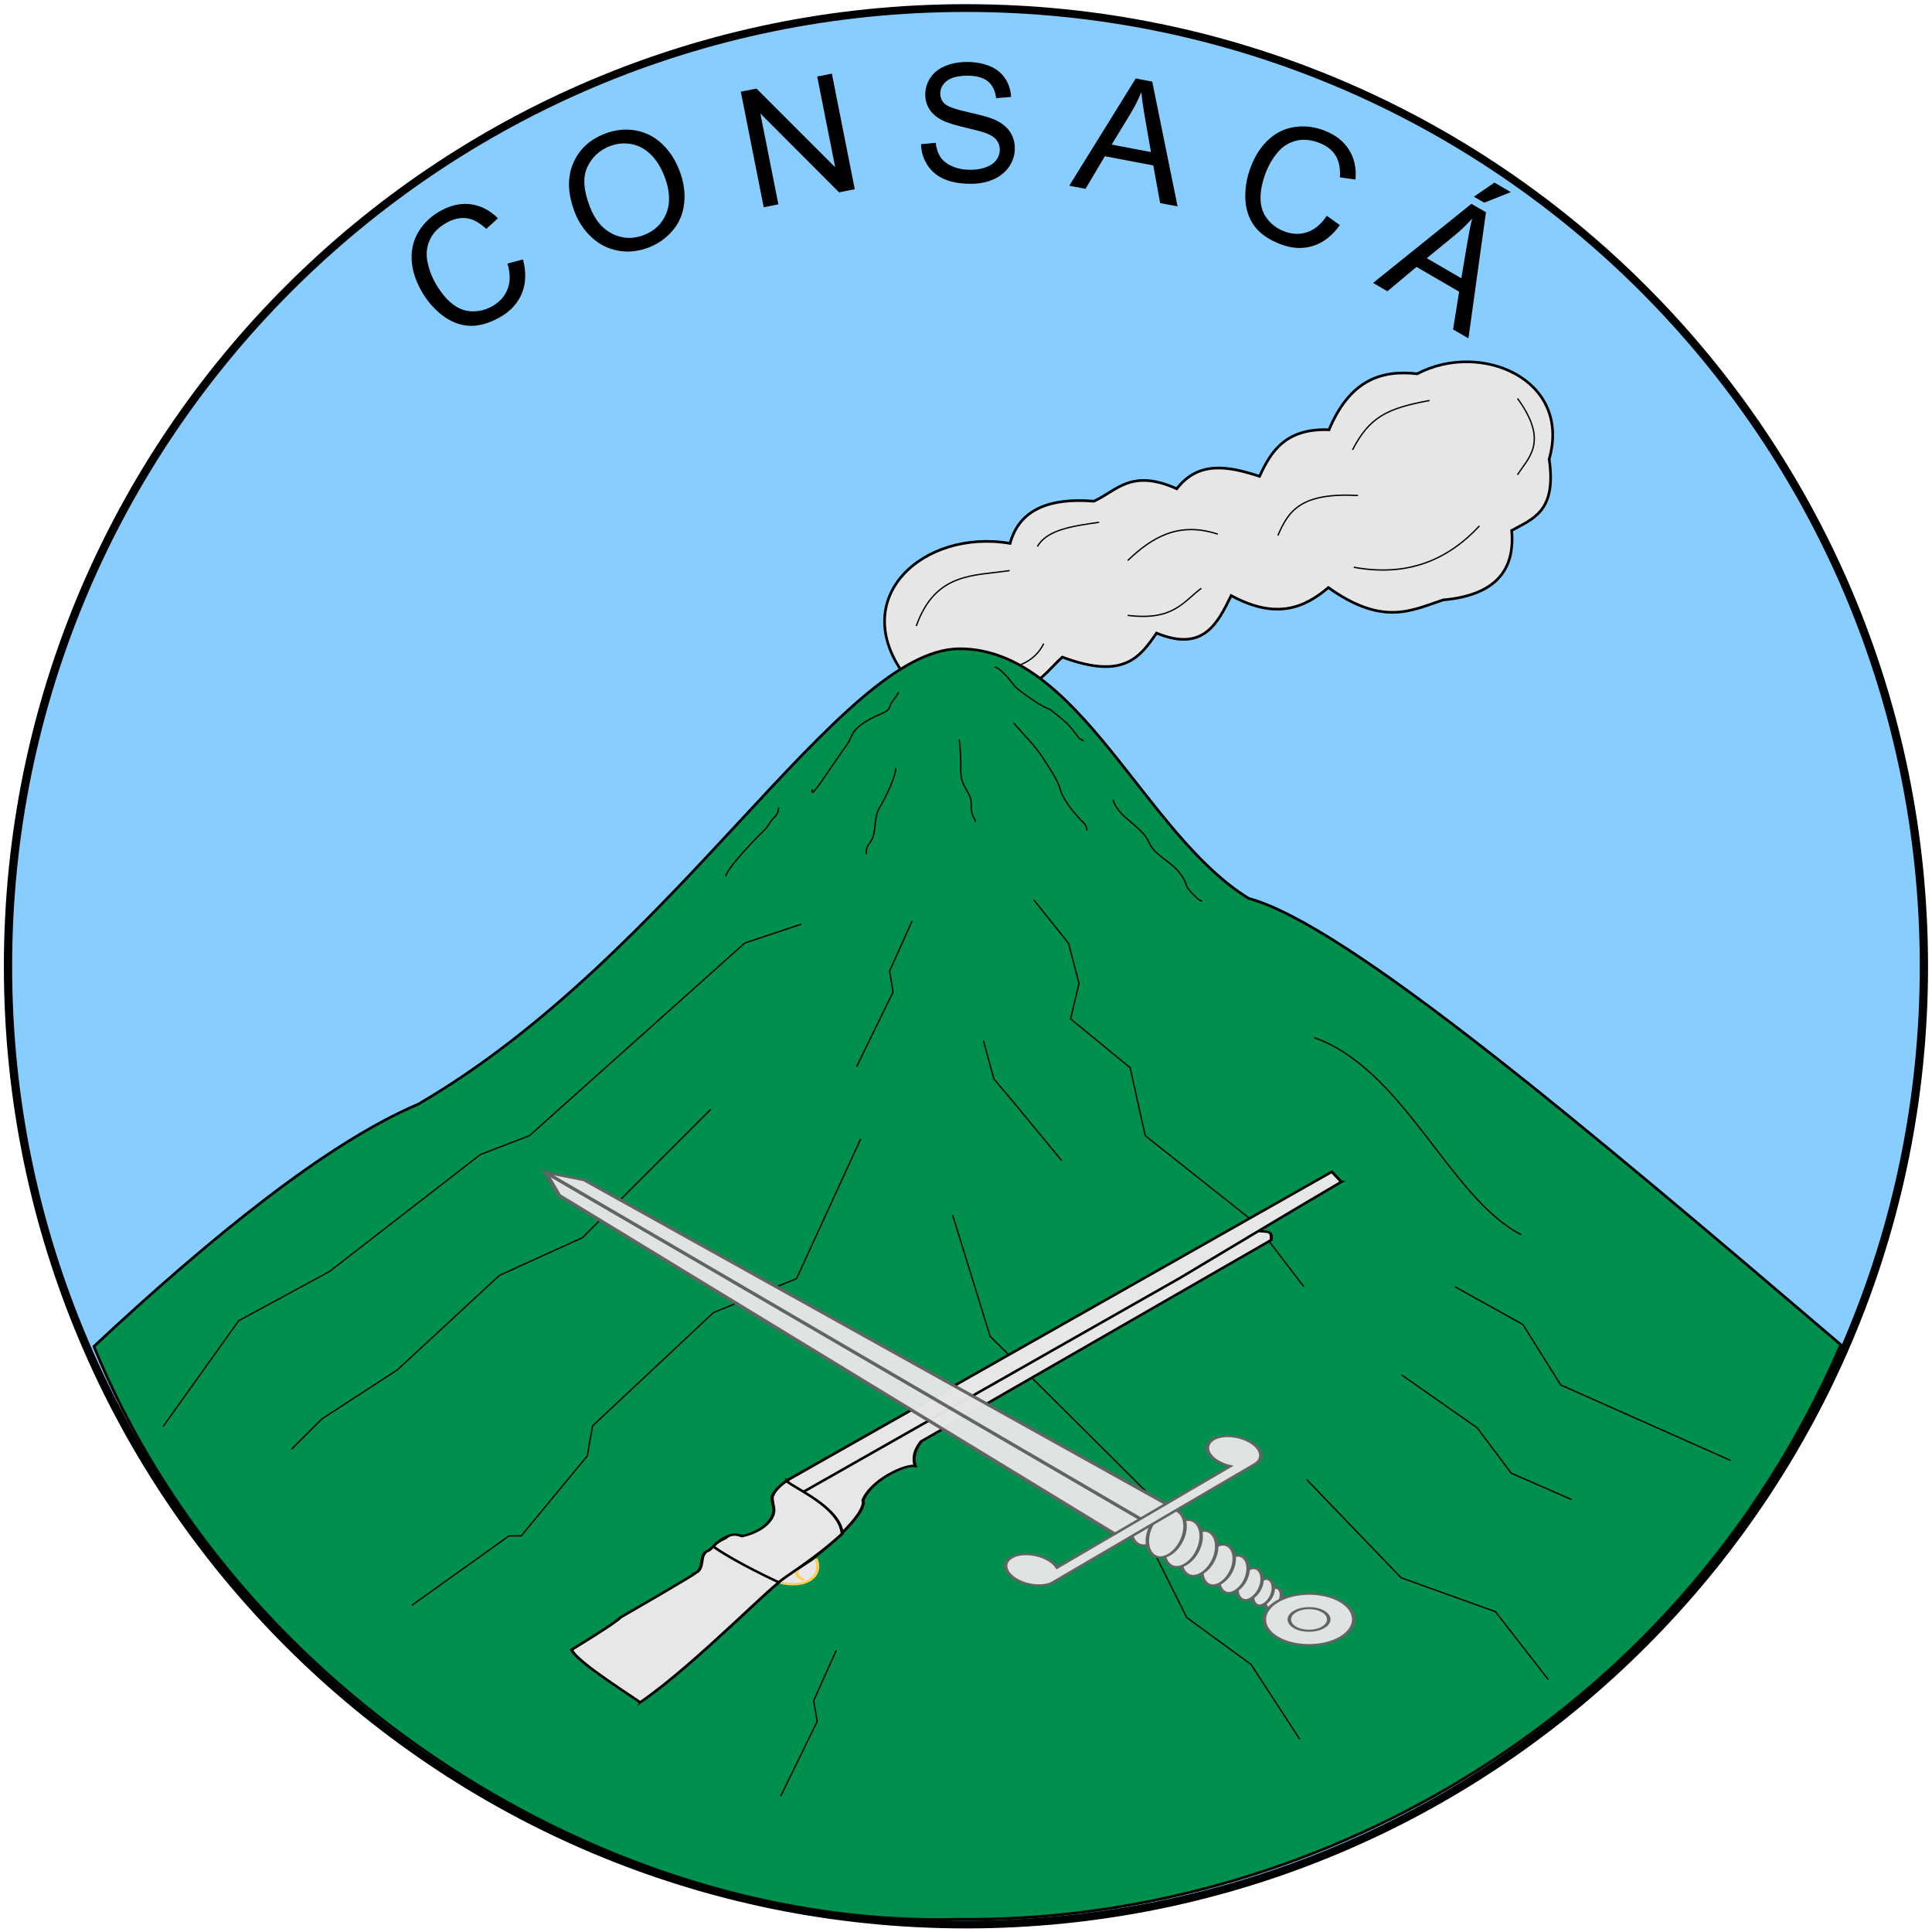 <?xml version="1.0" encoding="UTF-8" standalone="no"?>
<!-- Created with Inkscape (http://www.inkscape.org/) -->
<svg
   xmlns:dc="http://purl.org/dc/elements/1.1/"
   xmlns:cc="http://creativecommons.org/ns#"
   xmlns:rdf="http://www.w3.org/1999/02/22-rdf-syntax-ns#"
   xmlns:svg="http://www.w3.org/2000/svg"
   xmlns="http://www.w3.org/2000/svg"
   xmlns:sodipodi="http://sodipodi.sourceforge.net/DTD/sodipodi-0.dtd"
   xmlns:inkscape="http://www.inkscape.org/namespaces/inkscape"
   width="723"
   height="723"
   id="svg2"
   version="1.1"
   inkscape:version="0.46"
   sodipodi:docname="Escudo_de_Consacá.svg"
   sodipodi:version="0.32"
   inkscape:output_extension="org.inkscape.output.svg.inkscape">
  <defs
     id="defs4" />
  <sodipodi:namedview
     id="base"
     pagecolor="#ffffff"
     bordercolor="#666666"
     borderopacity="1.0"
     inkscape:pageopacity="0.0"
     inkscape:pageshadow="2"
     inkscape:zoom="0.70401107"
     inkscape:cx="361.5"
     inkscape:cy="361.5"
     inkscape:document-units="px"
     inkscape:current-layer="layer1"
     showgrid="false"
     showguides="true"
     inkscape:guide-bbox="true"
     inkscape:window-width="1366"
     inkscape:window-height="716"
     inkscape:window-x="-8"
     inkscape:window-y="-8"
     inkscape:window-maximized="1" />
  <g
     inkscape:label="Capa 1"
     inkscape:groupmode="layer"
     id="layer1"
     transform="translate(0,-329.362)">
    <path
       sodipodi:type="arc"
       style="fill:#87cdff;fill-opacity:1;stroke:#000000;stroke-width:2.568;stroke-linecap:round;stroke-linejoin:round;stroke-miterlimit:3.864;stroke-opacity:1;stroke-dasharray:none"
       id="path2985"
       sodipodi:cx="401.5"
       sodipodi:cy="373.5"
       sodipodi:rx="297.5"
       sodipodi:ry="316.5"
       d="M 699,373.5 C 699,548.298 565.805,690 401.5,690 237.195,690 104,548.298 104,373.5 104,198.702 237.195,57 401.5,57 565.805,57 699,198.702 699,373.5 z"
       transform="matrix(1.205,0,0,1.133,-122.324,267.798)" />
    <path
       style="fill:#e6e6e6;fill-opacity:1;fill-rule:evenodd;stroke:#000000;stroke-width:1;stroke-linecap:butt;stroke-linejoin:miter;stroke-miterlimit:4;stroke-dasharray:none;stroke-opacity:1"
       d="M 339.09,582.819 C 316.406,553.26 345.464,527.155 377.992,532.706 C 381.038,521.617 390.282,515.393 409.402,516.922 C 417.97,512.982 423.285,504.621 440.38,512.27 C 448.523,501.679 459.736,503.802 471.358,507.619 C 475.698,498.01 481.383,489.582 497.357,490.187 C 505.028,471.728 516.86,467.649 530.336,469.248 C 553.865,456.82 588.253,471.071 579.742,501.182 C 582.622,520.948 573.511,523.481 565.702,527.885 C 567.045,542.758 559.624,552.128 540.055,553.872 C 528.307,557.742 517.637,563.883 497.118,549.251 C 488.068,556.901 477.529,561.338 460.728,552.256 C 455.53,562.995 450.115,573.414 432.808,566.286 C 426.703,575.057 420.715,583.95 397.556,575.269 C 389.692,582.279 385.303,592.876 362.303,584.252 C 357.638,588.634 349.811,588.015 339.09,582.819 z"
       id="path4605"
       sodipodi:nodetypes="cccccccccccccccc" />
    <path
       style="fill:none;fill-rule:evenodd;stroke:#000000;stroke-width:0.5;stroke-linecap:butt;stroke-linejoin:miter;stroke-miterlimit:4;stroke-dasharray:none;stroke-opacity:1"
       d="M 365.043,577.723 C 379.067,582.526 387.723,576.393 390.571,570.198"
       id="path3708"
       sodipodi:nodetypes="cc" />
    <path
       inkscape:connector-curvature="0"
       sodipodi:nodetypes="ccccccsc"
       d="M 359.142,572.151 C 314.408,572.151 252.746,686.701 156.444,742.6 C 122.351,757.071 78.615,792.626 35.134,833.223 C 88.125,962.894 227.69,1051.352 359.142,1047.573 C 486.919,1049.035 626.98,975.974 688.869,832.573 C 593.284,751.005 503.966,675.457 467.335,665.598 C 428.083,641.486 403.875,572.151 359.142,572.151 L 359.142,572.151 z"
       style="fill:#008f4c;stroke:#000000;stroke-width:1;stroke-linecap:round;stroke-linejoin:round;stroke-miterlimit:4;stroke-opacity:1;stroke-dasharray:none;display:inline"
       id="path30295-9" />
    <path
       inkscape:connector-curvature="0"
       sodipodi:nodetypes="cc"
       d="M 569.093,791.321 C 542.573,777.589 525.435,729.644 491.99,717.743"
       style="fill:#008f4c;stroke:#000000;stroke-width:0.5;stroke-linecap:round;stroke-linejoin:round;stroke-miterlimit:4;stroke-dasharray:none;stroke-opacity:1;display:inline"
       id="path34292-2" />
    <path
       inkscape:connector-curvature="0"
       id="path5029-5"
       d="m 271.682,657.314 c 0,-2.619 10.661,-13.763 14.24,-17.165 1.598,-1.518 2.026,-3.246 4.168,-5.282 1.054,-1.001 1.114,-2.254 1.389,-3.301"
       style="fill:none;stroke:#000000;stroke-width:0.5;stroke-linecap:butt;stroke-linejoin:miter;stroke-miterlimit:4;stroke-opacity:1;stroke-dasharray:none;display:inline"
       sodipodi:nodetypes="cscc" />
    <path
       inkscape:connector-curvature="0"
       id="path5039"
       d="m 335.241,616.712 c 0,3.278 -4.066,11.612 -5.904,14.524 -2.132,3.377 -1.54,7.177 -2.431,10.563 -1.027,3.904 -2.779,2.905 -2.779,7.262"
       style="fill:none;stroke:#000000;stroke-width:0.5;stroke-linecap:butt;stroke-linejoin:miter;stroke-miterlimit:4;stroke-opacity:1;stroke-dasharray:none;display:inline"
       sodipodi:nodetypes="cssc" />
    <path
       inkscape:connector-curvature="0"
       id="path5041-5"
       d="M 304.007,624.672 C 302.596,630.037 310.826,616.357 316.857,608.168 C 318.467,605.982 318.618,603.854 320.678,601.896 C 322.863,599.819 325.274,598.556 327.971,597.274 C 330.679,595.988 332.544,595.735 333.181,593.313 C 333.536,591.963 335.205,590.457 335.96,589.022 C 336.075,588.802 336.191,588.582 336.307,588.362"
       style="fill:none;stroke:#000000;stroke-width:0.5;stroke-linecap:butt;stroke-linejoin:miter;stroke-miterlimit:4;stroke-dasharray:none;stroke-opacity:1;display:inline"
       sodipodi:nodetypes="csssccc" />
    <path
       inkscape:connector-curvature="0"
       id="path5043"
       d="M 372.223,579.244 C 372.739,578.265 376.398,581.696 379.517,585.846 C 380.636,587.334 384.046,589.569 385.769,590.797 C 387.823,592.262 390.18,593.795 392.715,594.758 C 393.403,595.02 393.873,595.639 394.452,596.079 C 396.732,597.813 399.33,599.84 401.051,602.021 C 401.915,603.116 402.85,604.41 403.829,605.652 C 403.961,605.818 405.245,606.459 405.566,606.642"
       style="fill:none;stroke:#000000;stroke-width:0.5;stroke-linecap:butt;stroke-linejoin:miter;stroke-miterlimit:4;stroke-dasharray:none;stroke-opacity:1;display:inline"
       sodipodi:nodetypes="csscsscc" />
    <path
       inkscape:connector-curvature="0"
       id="path5045-1"
       d="m 379.35,599.877 c 2.305,2.921 8.029,8.537 10.767,12.874 2.025,3.208 5.633,8.21 6.599,11.884 1.082,4.113 5.804,9.807 9.03,12.874 0.781,0.742 0.827,1.619 1.042,2.641"
       style="fill:none;stroke:#000000;stroke-width:0.5;stroke-linecap:butt;stroke-linejoin:miter;stroke-miterlimit:4;stroke-opacity:1;stroke-dasharray:none;display:inline"
       sodipodi:nodetypes="csssc" />
    <path
       inkscape:connector-curvature="0"
       id="path5047"
       d="m 358.859,606.149 c 0.453,0.431 0.695,7.514 0.695,9.243 0,1.931 -0.113,3.863 0.347,5.612 0.649,2.466 2.091,4.143 3.126,6.602 0.905,2.15 -0.136,4.694 1.042,6.932 0.387,0.735 0.674,1.611 1.042,2.311"
       style="fill:none;stroke:#000000;stroke-width:0.5;stroke-linecap:butt;stroke-linejoin:miter;stroke-miterlimit:4;stroke-opacity:1;stroke-dasharray:none;display:inline"
       sodipodi:nodetypes="cssscc" />
    <path
       inkscape:connector-curvature="0"
       id="path5059"
       d="m 416.513,628.596 c 1.758,6.685 10.853,9.777 13.545,16.175 1.852,4.4 8.19,7.187 11.114,10.893 1.204,1.525 2.305,3.152 2.778,4.951 0.392,1.489 2.753,3.607 3.82,4.621 0.848,0.806 1.007,1.065 2.084,1.32"
       style="fill:none;stroke:#000000;stroke-width:0.5;stroke-linecap:butt;stroke-linejoin:miter;stroke-opacity:1;display:inline;stroke-miterlimit:4;stroke-dasharray:none"
       sodipodi:nodetypes="csscsc" />
    <path
       style="fill:none;fill-rule:evenodd;stroke:#000000;stroke-width:0.5;stroke-linecap:butt;stroke-linejoin:miter;stroke-miterlimit:4;stroke-dasharray:none;stroke-opacity:1"
       d="M 342.884,563.641 C 350.093,543.373 364.558,544.918 377.834,542.885"
       id="path3704"
       sodipodi:nodetypes="cc" />
    <path
       style="fill:none;fill-rule:evenodd;stroke:#000000;stroke-width:0.5;stroke-linecap:butt;stroke-linejoin:miter;stroke-miterlimit:4;stroke-dasharray:none;stroke-opacity:1"
       d="M 388.206,533.885 C 391.845,527.516 401.627,526.211 411.3,524.815"
       id="path3706"
       sodipodi:nodetypes="cc" />
    <path
       style="fill:none;fill-rule:evenodd;stroke:#000000;stroke-width:0.5;stroke-linecap:butt;stroke-linejoin:miter;stroke-miterlimit:4;stroke-dasharray:none;stroke-opacity:1"
       d="M 422.002,559.64 C 439.108,561.778 442.764,554.552 449.566,549.516"
       id="path3710"
       sodipodi:nodetypes="cc" />
    <path
       style="fill:none;fill-rule:evenodd;stroke:#000000;stroke-width:0.5;stroke-linecap:butt;stroke-linejoin:miter;stroke-miterlimit:4;stroke-dasharray:none;stroke-opacity:1"
       d="M 422.023,539.12 C 430.987,530.537 440.998,524.392 455.733,529.256"
       id="path3712"
       sodipodi:nodetypes="cc" />
    <path
       style="fill:none;fill-rule:evenodd;stroke:#000000;stroke-width:0.5;stroke-linecap:butt;stroke-linejoin:miter;stroke-miterlimit:4;stroke-dasharray:none;stroke-opacity:1"
       d="M 506.604,541.641 C 526.718,545.323 541.782,538.942 553.639,526.173"
       id="path3714"
       sodipodi:nodetypes="cc" />
    <path
       style="fill:none;fill-rule:evenodd;stroke:#000000;stroke-width:0.5;stroke-linecap:butt;stroke-linejoin:miter;stroke-miterlimit:4;stroke-dasharray:none;stroke-opacity:1"
       d="M 567.893,507.046 C 571.705,500.813 579.89,494.886 567.878,478.466"
       id="path3716"
       sodipodi:nodetypes="cc" />
    <path
       style="fill:none;fill-rule:evenodd;stroke:#000000;stroke-width:0.5;stroke-linecap:butt;stroke-linejoin:miter;stroke-miterlimit:4;stroke-dasharray:none;stroke-opacity:1"
       d="M 534.964,479.238 C 518.978,482.178 512.461,485.479 506.141,497.725"
       id="path3718"
       sodipodi:nodetypes="cc" />
    <path
       style="fill:none;fill-rule:evenodd;stroke:#000000;stroke-width:0.5;stroke-linecap:butt;stroke-linejoin:miter;stroke-miterlimit:4;stroke-dasharray:none;stroke-opacity:1"
       d="M 508.185,514.777 C 486.858,513.659 482.152,520.467 478.228,529.768"
       id="path3720"
       sodipodi:nodetypes="cc" />
    <path
       style="fill:none;fill-rule:evenodd;stroke:#000000;stroke-width:0.5;stroke-linecap:butt;stroke-linejoin:miter;stroke-miterlimit:4;stroke-dasharray:none;stroke-opacity:1"
       d="M 299.921,675.191 L 278.72,682.258 L 198.156,754.342 L 179.782,761.409 L 123.246,805.224 L 89.325,823.598 L 61.057,863.173"
       id="path3834"
       sodipodi:nodetypes="ccccccc" />
    <path
       style="fill:none;fill-rule:evenodd;stroke:#000000;stroke-width:0.5;stroke-linecap:butt;stroke-linejoin:miter;stroke-miterlimit:4;stroke-dasharray:none;stroke-opacity:1"
       d="M 266.027,744.462 L 217.972,792.517 L 186.877,806.651 L 148.715,841.986 L 120.447,860.361 L 109.14,871.668"
       id="path3836" />
    <path
       style="fill:none;fill-rule:evenodd;stroke:#000000;stroke-width:0.5;stroke-linecap:butt;stroke-linejoin:miter;stroke-miterlimit:4;stroke-dasharray:none;stroke-opacity:1"
       d="M 487.931,810.892 L 469.557,786.864 L 428.568,754.356 L 422.915,728.915 L 400.642,710.653 L 403.785,697.343 L 399.884,682.388 L 386.879,666.133"
       id="path3838"
       sodipodi:nodetypes="ccccc" />
    <path
       style="fill:none;fill-rule:evenodd;stroke:#000000;stroke-width:0.5;stroke-linecap:butt;stroke-linejoin:miter;stroke-miterlimit:4;stroke-dasharray:none;stroke-opacity:1"
       d="M 544.467,810.892 L 569.908,825.026 L 584.042,847.64 L 647.645,875.908"
       id="path3840" />
    <path
       style="fill:none;fill-rule:evenodd;stroke:#000000;stroke-width:0.5;stroke-linecap:butt;stroke-linejoin:miter;stroke-miterlimit:4;stroke-dasharray:none;stroke-opacity:1"
       d="M 488.983,883.038 L 524.318,919.787 L 559.653,932.507 L 579.441,957.948"
       id="path3842" />
    <path
       style="fill:none;fill-rule:evenodd;stroke:#000000;stroke-width:0.5;stroke-linecap:butt;stroke-linejoin:miter;stroke-miterlimit:4;stroke-dasharray:none;stroke-opacity:1"
       d="M 524.539,843.909 L 552.807,863.697 L 565.527,880.658 L 588.142,890.552"
       id="path3844" />
    <path
       style="fill:none;fill-rule:evenodd;stroke:#000000;stroke-width:0.5;stroke-linecap:butt;stroke-linejoin:miter;stroke-miterlimit:4;stroke-dasharray:none;stroke-opacity:1"
       d="M 322.111,755.543 L 298.084,807.839 L 266.989,820.559 L 221.76,862.961 L 219.774,874.203 L 195.065,904.113 L 190.514,904.113 L 154.102,930.121"
       id="path3846"
       sodipodi:nodetypes="cccc" />
    <path
       style="fill:none;fill-rule:evenodd;stroke:#000000;stroke-width:0.5;stroke-linecap:butt;stroke-linejoin:miter;stroke-miterlimit:4;stroke-dasharray:none;stroke-opacity:1"
       d="M 356.485,784.037 L 370.533,829.434 L 428.568,887.215 L 433.045,912.565 L 444.099,934.673 L 468.157,952.229 L 486.363,980.188"
       id="path3848"
       sodipodi:nodetypes="ccc" />
    <g
       transform="matrix(0.552,-0.313,0.44,0.409,87.28,786.366)"
       style="fill:#e7e7e7;stroke:#000000;stroke-width:1.658;stroke-miterlimit:4;stroke-opacity:1;stroke-dasharray:none"
       id="Rifle">
      <path
         d="m 435.579,326.381 -318.991,-0.568 c -6.847,3.17 -2.658,9.995 -3.994,11.16 -10.724,2.776 -16.198,10.559 -18.86,11.559 -14.412,2.382 -21.716,-5.42 -22.278,-6.166 -5.871,-8.875 -19.208,-0.646 -21.558,-2.207 -5.682,0.308 -8.52,9.361 -14.949,8.735 0.464,0.654 -46.492,1.054 -51.507,1.064 -3.423,1.584 -35.051,2.616 -35.051,2.616 -3.684,8.595 5.534,51.58 4.869,52.065 42.162,-3.996 114.043,-26.024 116.952,-23.715 29.747,-2.129 64.858,-10.806 68.543,-19.401 12.775,-8.975 34.242,-6.862 37.512,-2.667 4.448,-9.182 13.085,-11.539 13.752,-12.027 l 238.458,-1.651 c 5.259,-5.315 1.854,-5.624 -1.42,-9.438 0,0 7.402,-1.666 7.964,-1.11 3.626,-2.727 2.346,-7.434 0.558,-8.249 z"
         style="fill:#e7e7e7;stroke-width:1.658;stroke-miterlimit:4;stroke-dasharray:none"
         id="Wood"
         inkscape:connector-curvature="0" />
      <path
         d="m 484.431,334.717 0.563,-8.789 -368.406,-0.115 c -6.847,3.17 -3.325,10.484 -4.758,11.741 l 261.352,-0.228 c 0,0 88.529,-2.328 111.249,-2.609 z"
         style="fill:#e7e7e7;stroke-width:1.658;stroke-miterlimit:4;stroke-dasharray:none"
         id="barrel"
         inkscape:connector-curvature="0" />
      <path
         d="m 92.567,379.518 c -4.76,12.118 -17.849,14.472 -26.427,1.585"
         style="fill:#e7e7e7;stroke:#ffcd50;stroke-width:1.658;stroke-miterlimit:4;stroke-dasharray:none"
         id="avtryckare1"
         inkscape:connector-curvature="0" />
      <path
         d="m 79.497,380.163 c -4.576,3.125 -1.59,7.607 -1.59,7.607"
         style="fill:#e7e7e7;stroke:#ffcd50;stroke-width:1.658;stroke-miterlimit:4;stroke-dasharray:none"
         id="avtryckare2"
         inkscape:connector-curvature="0" />
      <path
         d="m 115.358,325.934 c -0.255,6.253 10.653,31.969 -0.487,47.913 -23.629,5.697 -45.214,5.953 -48.731,7.256 -8.003,-22.652 -10.798,-36.51 -11.316,-41.426 3.048,-1.766 8.907,-0.94 8.907,-0.94 5.79,-1.539 7.72,4.195 7.72,4.195 11.597,4.402 22.807,0.573 26.664,-6.513 5.012,-8.814 4.7,-5.872 5.276,-7.02 4.671,-3.031 11.966,-3.465 11.966,-3.465 z"
         style="fill:#e7e7e7;stroke-width:1.658;stroke-miterlimit:4;stroke-dasharray:none"
         id="chamber"
         inkscape:connector-curvature="0" />
    </g>
    <g
       transform="matrix(-4.504,0.009,-0.005,2.648,2270.325,-864.338)"
       style="opacity:0.98;fill:#e3e4e5;fill-opacity:1;stroke:#636363;stroke-width:0.29;stroke-miterlimit:4;stroke-opacity:1;stroke-dasharray:none;display:inline"
       id="g5462-6">
      <path
         d="m 406.962,661.591 c -0.657,0.575 -0.787,2.394 -0.291,4.061 0.497,1.667 1.432,2.552 2.089,1.976 0.658,-0.575 0.788,-2.394 0.291,-4.061 -0.497,-1.667 -1.432,-2.552 -2.089,-1.976 z"
         style="fill:#e3e4e5;fill-opacity:1;fill-rule:evenodd;stroke:#636363;stroke-width:0.29;stroke-linecap:butt;stroke-linejoin:miter;stroke-miterlimit:4;stroke-opacity:1;stroke-dasharray:none;display:inline"
         id="path6627-0"
         inkscape:connector-curvature="0" />
      <g
         transform="matrix(-0.123,-0.119,0.119,-0.123,370.259,770.709)"
         style="fill:#e3e4e5;fill-opacity:1;stroke:#636363;stroke-width:1.689;stroke-miterlimit:4;stroke-opacity:1;stroke-dasharray:none;display:inline"
         id="g11666-3">
        <path
           d="m 278.553,507.668 c 0.144,-1.702 -2.259,-4.501 -5.365,-6.252 -3.106,-1.751 -5.739,-1.791 -5.88,-0.088 -0.144,1.702 2.259,4.502 5.365,6.253 3.106,1.751 5.739,1.79 5.88,0.087 z"
           style="fill:#e3e4e5;fill-opacity:1;fill-rule:evenodd;stroke:#636363;stroke-width:1.689;stroke-linecap:butt;stroke-linejoin:miter;stroke-miterlimit:4;stroke-opacity:1;stroke-dasharray:none"
           id="path6609-8"
           inkscape:connector-curvature="0" />
        <path
           d="m 280.456,515.571 c 0.195,-2.315 -3.018,-6.092 -7.175,-8.436 -4.157,-2.343 -7.684,-2.366 -7.876,-0.05 -0.195,2.315 3.018,6.092 7.175,8.436 4.157,2.343 7.684,2.366 7.876,0.05 z"
           style="fill:#e3e4e5;fill-opacity:1;fill-rule:evenodd;stroke:#636363;stroke-width:1.689;stroke-linecap:butt;stroke-linejoin:miter;stroke-miterlimit:4;stroke-opacity:1;stroke-dasharray:none"
           id="path6611-0"
           inkscape:connector-curvature="0" />
        <path
           d="m 282.362,523.792 c 0.247,-2.933 -3.777,-7.693 -8.987,-10.63 -5.211,-2.937 -9.633,-2.939 -9.876,-0.005 -0.247,2.934 3.777,7.693 8.987,10.63 5.21,2.937 9.632,2.94 9.876,0.005 z"
           style="fill:#e3e4e5;fill-opacity:1;fill-rule:evenodd;stroke:#636363;stroke-width:1.689;stroke-linecap:butt;stroke-linejoin:miter;stroke-miterlimit:4;stroke-opacity:1;stroke-dasharray:none"
           id="path6613-1"
           inkscape:connector-curvature="0" />
        <path
           d="m 284.27,534.217 c 0.299,-3.555 -4.537,-9.301 -10.801,-12.833 -6.264,-3.531 -11.583,-3.51 -11.878,0.047 -0.299,3.555 4.537,9.301 10.801,12.833 6.264,3.531 11.583,3.51 11.878,-0.047 z"
           style="fill:#e3e4e5;fill-opacity:1;fill-rule:evenodd;stroke:#636363;stroke-width:1.689;stroke-linecap:butt;stroke-linejoin:miter;stroke-miterlimit:4;stroke-opacity:1;stroke-dasharray:none"
           id="path6615-2"
           inkscape:connector-curvature="0" />
        <path
           d="m 286.162,546.575 c 0.351,-4.174 -5.291,-10.9 -12.599,-15.02 -7.309,-4.121 -13.517,-4.075 -13.864,0.101 -0.351,4.175 5.29,10.9 12.599,15.021 7.309,4.12 13.517,4.075 13.864,-0.102 z"
           style="fill:#e3e4e5;fill-opacity:1;fill-rule:evenodd;stroke:#636363;stroke-width:1.689;stroke-linecap:butt;stroke-linejoin:miter;stroke-miterlimit:4;stroke-opacity:1;stroke-dasharray:none"
           id="path6617-5"
           inkscape:connector-curvature="0" />
        <path
           d="m 287.413,558.031 c 0.387,-4.594 -5.787,-11.976 -13.787,-16.486 -8,-4.511 -14.797,-4.44 -15.179,0.157 -0.386,4.594 5.787,11.976 13.788,16.486 8,4.511 14.797,4.44 15.178,-0.157 z"
           style="fill:#e3e4e5;fill-opacity:1;fill-rule:evenodd;stroke:#636363;stroke-width:1.689;stroke-linecap:butt;stroke-linejoin:miter;stroke-miterlimit:4;stroke-opacity:1;stroke-dasharray:none"
           id="path6619-0"
           inkscape:connector-curvature="0" />
        <path
           d="m 288.932,572.321 c 0.427,-5.076 -6.394,-13.232 -15.233,-18.215 -8.839,-4.983 -16.348,-4.905 -16.77,0.174 -0.427,5.076 6.394,13.231 15.233,18.215 8.839,4.982 16.348,4.905 16.77,-0.174 z"
           style="fill:#e3e4e5;fill-opacity:1;fill-rule:evenodd;stroke:#636363;stroke-width:1.689;stroke-linecap:butt;stroke-linejoin:miter;stroke-miterlimit:4;stroke-opacity:1;stroke-dasharray:none"
           id="path6621-9"
           inkscape:connector-curvature="0" />
        <path
           d="m 289.622,584.103 c 0.445,-5.295 -6.67,-13.803 -15.89,-19.001 -9.22,-5.198 -17.053,-5.116 -17.493,0.181 -0.445,5.295 6.67,13.803 15.89,19.001 9.22,5.198 17.053,5.117 17.493,-0.181 z"
           style="fill:#e3e4e5;fill-opacity:1;fill-rule:evenodd;stroke:#636363;stroke-width:1.689;stroke-linecap:butt;stroke-linejoin:miter;stroke-miterlimit:4;stroke-opacity:1;stroke-dasharray:none"
           id="path6623-4"
           inkscape:connector-curvature="0" />
        <path
           d="m 289.76,595.574 c 0.449,-5.339 -6.725,-13.917 -16.021,-19.158 -9.297,-5.241 -17.194,-5.159 -17.638,0.183 -0.449,5.338 6.725,13.916 16.021,19.157 9.296,5.241 17.194,5.159 17.638,-0.182 z"
           style="fill:#e3e4e5;fill-opacity:1;fill-rule:evenodd;stroke:#636363;stroke-width:1.689;stroke-linecap:butt;stroke-linejoin:miter;stroke-miterlimit:4;stroke-opacity:1;stroke-dasharray:none"
           id="path6625-7"
           inkscape:connector-curvature="0" />
      </g>
      <path
         d="m 391.934,675.743 c -1.456,1.413 -1.464,3.711 -0.019,5.132 1.445,1.421 3.797,1.427 5.253,0.014 1.456,-1.413 1.465,-3.71 0.02,-5.131 -1.446,-1.422 -3.798,-1.428 -5.254,-0.015 z"
         style="fill:#e3e4e5;fill-opacity:1;fill-rule:evenodd;stroke:#636363;stroke-width:0.29;stroke-linecap:butt;stroke-linejoin:miter;stroke-miterlimit:4;stroke-opacity:1;stroke-dasharray:none;display:inline"
         id="path6629-8"
         inkscape:connector-curvature="0" />
      <path
         d="m 393.397,677.181 c -0.643,0.623 -0.646,1.637 -0.009,2.264 0.638,0.627 1.676,0.63 2.318,0.006 0.642,-0.623 0.646,-1.637 0.008,-2.264 -0.637,-0.627 -1.675,-0.629 -2.317,-0.006 z"
         style="fill:#e3e4e5;fill-opacity:1;fill-rule:evenodd;stroke:#636363;stroke-width:0.29;stroke-linecap:butt;stroke-linejoin:miter;stroke-miterlimit:4;stroke-opacity:1;stroke-dasharray:none;display:inline"
         id="path6631-3"
         inkscape:connector-curvature="0" />
      <g
         transform="matrix(-0.449,-0.365,-0.195,0.307,696.32,623.296)"
         style="fill:#e3e4e5;fill-opacity:1;stroke:#636363;stroke-width:0.633;stroke-miterlimit:4;stroke-opacity:1;stroke-dasharray:none;display:inline"
         id="g6633-5">
        <path
           d="m 379.6,591.678 5.119,-0.851 -26.944,-192.717 -1.377,8.878 23.202,184.69 0,0 0,0 0,0 z"
           style="fill:#e3e4e5;fill-opacity:1;fill-rule:evenodd;stroke:#636363;stroke-width:0.633;stroke-linecap:butt;stroke-linejoin:miter;stroke-miterlimit:4;stroke-opacity:1;stroke-dasharray:none"
           id="path6635-1"
           inkscape:connector-curvature="0" />
        <path
           d="m 389.837,589.976 -5.118,0.851 -26.944,-192.717 3.741,8.027 28.321,183.839 0,0 0,0 0,0 z"
           style="fill:#e3e4e5;fill-opacity:1;fill-rule:evenodd;stroke:#636363;stroke-width:0.633;stroke-linecap:butt;stroke-linejoin:miter;stroke-miterlimit:4;stroke-opacity:1;stroke-dasharray:none"
           id="path6637-2"
           inkscape:connector-curvature="0" />
      </g>
      <path
         d="m 419.419,669.603 c 0.615,0.769 0.402,2.062 -0.514,2.967 -0.923,0.912 -2.235,1.119 -3.008,0.489 -0.006,-0.005 -0.018,-0.019 -0.024,-0.024 l -0.207,-0.206 -16.499,-16.384 -0.012,-0.013 c -0.038,-0.031 -0.074,-0.073 -0.109,-0.108 -0.753,-0.747 -0.577,-2.131 0.391,-3.088 0.969,-0.957 2.365,-1.127 3.118,-0.38 0.752,0.747 0.576,2.13 -0.392,3.087 -0.318,0.314 -0.688,0.546 -1.06,0.686 l 14.382,14.282 c 0.142,-0.368 0.377,-0.734 0.695,-1.048 0.968,-0.957 2.365,-1.128 3.117,-0.381 0.041,0.041 0.086,0.076 0.122,0.121 z"
         style="fill:#e3e4e5;fill-opacity:1;fill-rule:evenodd;stroke:#636363;stroke-width:0.29;stroke-linecap:butt;stroke-linejoin:miter;stroke-miterlimit:4;stroke-opacity:1;stroke-dasharray:none;display:inline"
         id="path6639-0"
         inkscape:connector-curvature="0" />
    </g>
    <path
       style="fill:none;fill-rule:evenodd;stroke:#000000;stroke-width:0.5;stroke-linecap:butt;stroke-linejoin:miter;stroke-opacity:1;stroke-miterlimit:4;stroke-dasharray:none"
       d="M 341.364,344.573 L 332.911,363.43 L 334.212,371.232 L 320.557,399.192"
       id="path3260"
       transform="translate(0,329.362)" />
    <path
       style="fill:none;fill-rule:evenodd;stroke:#000000;stroke-width:0.5;stroke-linecap:butt;stroke-linejoin:miter;stroke-opacity:1;stroke-miterlimit:4;stroke-dasharray:none"
       d="M 368.023,389.438 L 371.924,403.743 L 379.077,412.196 L 397.283,434.303"
       id="path3262"
       transform="translate(0,329.362)" />
    <path
       style="fill:none;fill-rule:evenodd;stroke:#000000;stroke-width:0.5;stroke-linecap:butt;stroke-linejoin:miter;stroke-miterlimit:4;stroke-dasharray:none;stroke-opacity:1"
       d="M 312.956,946.929 L 304.503,965.786 L 305.803,973.588 L 292.149,1001.548"
       id="path3264" />
    <path
       style="font-size:56px;font-style:normal;font-variant:normal;font-weight:normal;font-stretch:normal;text-align:start;line-height:125%;writing-mode:lr-tb;text-anchor:start;fill:#000000;fill-opacity:1;stroke:none;stroke-width:1px;stroke-linecap:butt;stroke-linejoin:miter;stroke-opacity:1;font-family:Arial;-inkscape-font-specification:Arial"
       d="M 189.904,427.989 L 195.723,426.452 C 196.974,431.237 196.819,435.5 195.258,439.241 C 193.696,442.982 190.907,445.965 186.89,448.189 C 182.732,450.491 178.882,451.517 175.34,451.267 C 171.798,451.016 168.458,449.662 165.321,447.205 C 162.184,444.747 159.595,441.677 157.556,437.993 C 155.331,433.975 154.158,430.046 154.037,426.205 C 153.916,422.365 154.842,418.884 156.816,415.762 C 158.789,412.641 161.478,410.138 164.881,408.254 C 168.74,406.117 172.53,405.303 176.249,405.81 C 179.968,406.318 183.331,408.066 186.338,411.054 L 181.968,415.021 C 179.519,412.71 177.089,411.385 174.679,411.046 C 172.268,410.708 169.773,411.253 167.194,412.68 C 164.23,414.322 162.145,416.404 160.941,418.928 C 159.737,421.451 159.394,424.134 159.913,426.975 C 160.432,429.816 161.395,432.509 162.804,435.052 C 164.62,438.333 166.684,440.932 168.995,442.85 C 171.306,444.768 173.805,445.773 176.493,445.867 C 179.18,445.96 181.7,445.356 184.05,444.054 C 186.91,442.471 188.874,440.306 189.943,437.56 C 191.013,434.813 191,431.623 189.904,427.989 L 189.904,427.989 z M 215.095,408.82 C 212.462,401.991 212.233,395.938 214.411,390.661 C 216.588,385.383 220.576,381.626 226.376,379.389 C 230.174,377.925 233.947,377.512 237.697,378.15 C 241.446,378.789 244.747,380.423 247.598,383.052 C 250.45,385.681 252.669,389.054 254.256,393.17 C 255.865,397.342 256.463,401.399 256.049,405.341 C 255.635,409.283 254.211,412.696 251.777,415.58 C 249.343,418.463 246.339,420.594 242.766,421.972 C 238.893,423.466 235.071,423.865 231.3,423.17 C 227.529,422.476 224.233,420.813 221.414,418.182 C 218.594,415.552 216.488,412.431 215.095,408.82 L 215.095,408.82 z M 220.74,406.74 C 222.652,411.698 225.492,415.089 229.258,416.914 C 233.024,418.739 236.919,418.876 240.941,417.325 C 245.038,415.745 247.855,413.003 249.391,409.101 C 250.928,405.199 250.675,400.601 248.633,395.306 C 247.341,391.957 245.648,389.252 243.553,387.191 C 241.458,385.13 239.055,383.832 236.345,383.297 C 233.635,382.763 230.924,383.019 228.211,384.065 C 224.357,385.551 221.552,388.154 219.794,391.873 C 218.037,395.591 218.352,400.547 220.74,406.74 L 220.74,406.74 z M 285.799,406.926 L 277.229,363.672 L 283.101,362.509 L 312.548,391.967 L 305.819,358.007 L 311.307,356.92 L 319.877,400.174 L 314.006,401.337 L 284.553,371.849 L 291.287,405.838 L 285.799,406.926 z M 344.663,383.321 L 350.165,382.813 C 350.437,385.017 351.053,386.824 352.012,388.232 C 352.972,389.641 354.456,390.777 356.466,391.639 C 358.475,392.501 360.733,392.926 363.24,392.913 C 365.466,392.902 367.429,392.561 369.13,391.891 C 370.831,391.221 372.095,390.307 372.921,389.15 C 373.748,387.993 374.157,386.732 374.151,385.369 C 374.143,383.985 373.736,382.779 372.929,381.75 C 372.122,380.722 370.794,379.861 368.946,379.169 C 367.76,378.713 365.14,378.01 361.085,377.058 C 357.029,376.106 354.187,375.202 352.559,374.348 C 350.448,373.256 348.872,371.896 347.831,370.266 C 346.79,368.637 346.264,366.81 346.254,364.785 C 346.243,362.559 346.864,360.476 348.118,358.534 C 349.371,356.593 351.209,355.115 353.63,354.1 C 356.051,353.085 358.745,352.571 361.713,352.556 C 364.982,352.539 367.867,353.051 370.368,354.091 C 372.87,355.131 374.798,356.671 376.152,358.709 C 377.506,360.748 378.239,363.06 378.352,365.646 L 372.76,366.095 C 372.445,363.31 371.417,361.209 369.675,359.794 C 367.934,358.38 365.368,357.681 361.98,357.698 C 358.451,357.715 355.882,358.375 354.275,359.676 C 352.667,360.978 351.868,362.541 351.877,364.366 C 351.885,365.95 352.463,367.25 353.611,368.267 C 354.739,369.284 357.677,370.317 362.425,371.366 C 367.172,372.415 370.43,373.336 372.199,374.129 C 374.771,375.299 376.674,376.789 377.906,378.597 C 379.139,380.406 379.761,382.493 379.773,384.859 C 379.784,387.205 379.124,389.419 377.791,391.501 C 376.458,393.584 374.536,395.207 372.025,396.373 C 369.514,397.539 366.685,398.13 363.537,398.145 C 359.547,398.165 356.2,397.601 353.497,396.451 C 350.794,395.302 348.67,393.563 347.124,391.235 C 345.579,388.906 344.758,386.269 344.663,383.321 L 344.663,383.321 z M 400.136,398.871 L 425.023,358.725 L 431.198,359.902 L 440.674,406.595 L 434.144,405.351 L 431.591,391.269 L 413.479,387.819 L 406.223,400.031 L 400.136,398.871 z M 416.023,383.465 L 430.708,386.263 L 428.473,373.406 C 427.788,369.499 427.334,366.31 427.111,363.838 C 426.03,366.511 424.727,369.12 423.201,371.667 L 416.023,383.465 z M 496.511,410.112 L 501.41,413.607 C 498.528,417.626 495.149,420.23 491.273,421.418 C 487.397,422.607 483.32,422.366 479.043,420.696 C 474.616,418.967 471.368,416.66 469.298,413.775 C 467.227,410.889 466.136,407.455 466.023,403.471 C 465.91,399.488 466.619,395.535 468.151,391.612 C 469.821,387.335 472.095,383.923 474.972,381.376 C 477.85,378.83 481.12,377.319 484.782,376.843 C 488.444,376.368 492.087,376.838 495.711,378.253 C 499.82,379.857 502.867,382.252 504.852,385.438 C 506.837,388.624 507.641,392.328 507.262,396.55 L 501.419,395.722 C 501.633,392.361 501.1,389.645 499.821,387.575 C 498.541,385.504 496.529,383.932 493.783,382.86 C 490.626,381.628 487.692,381.354 484.982,382.039 C 482.271,382.724 479.988,384.174 478.133,386.388 C 476.279,388.603 474.823,391.064 473.765,393.772 C 472.401,397.265 471.72,400.513 471.721,403.516 C 471.721,406.52 472.544,409.085 474.189,411.212 C 475.834,413.34 477.908,414.892 480.411,415.87 C 483.455,417.058 486.376,417.187 489.172,416.255 C 491.968,415.323 494.414,413.276 496.511,410.112 L 496.511,410.112 z M 513.846,435.241 L 550.647,405.631 L 556.082,408.79 L 549.523,455.981 L 543.776,452.64 L 546.041,438.51 L 530.101,429.243 L 519.203,438.355 L 513.846,435.241 z M 533.946,425.981 L 546.87,433.494 L 549.028,420.624 C 549.679,416.711 550.31,413.552 550.919,411.147 C 549.013,413.309 546.917,415.338 544.632,417.234 L 533.946,425.981 z M 551.57,402.966 L 559.261,397.696 L 565.398,401.263 L 555.444,405.218 L 551.57,402.966 z"
       id="text3266" />
  </g>
</svg>
